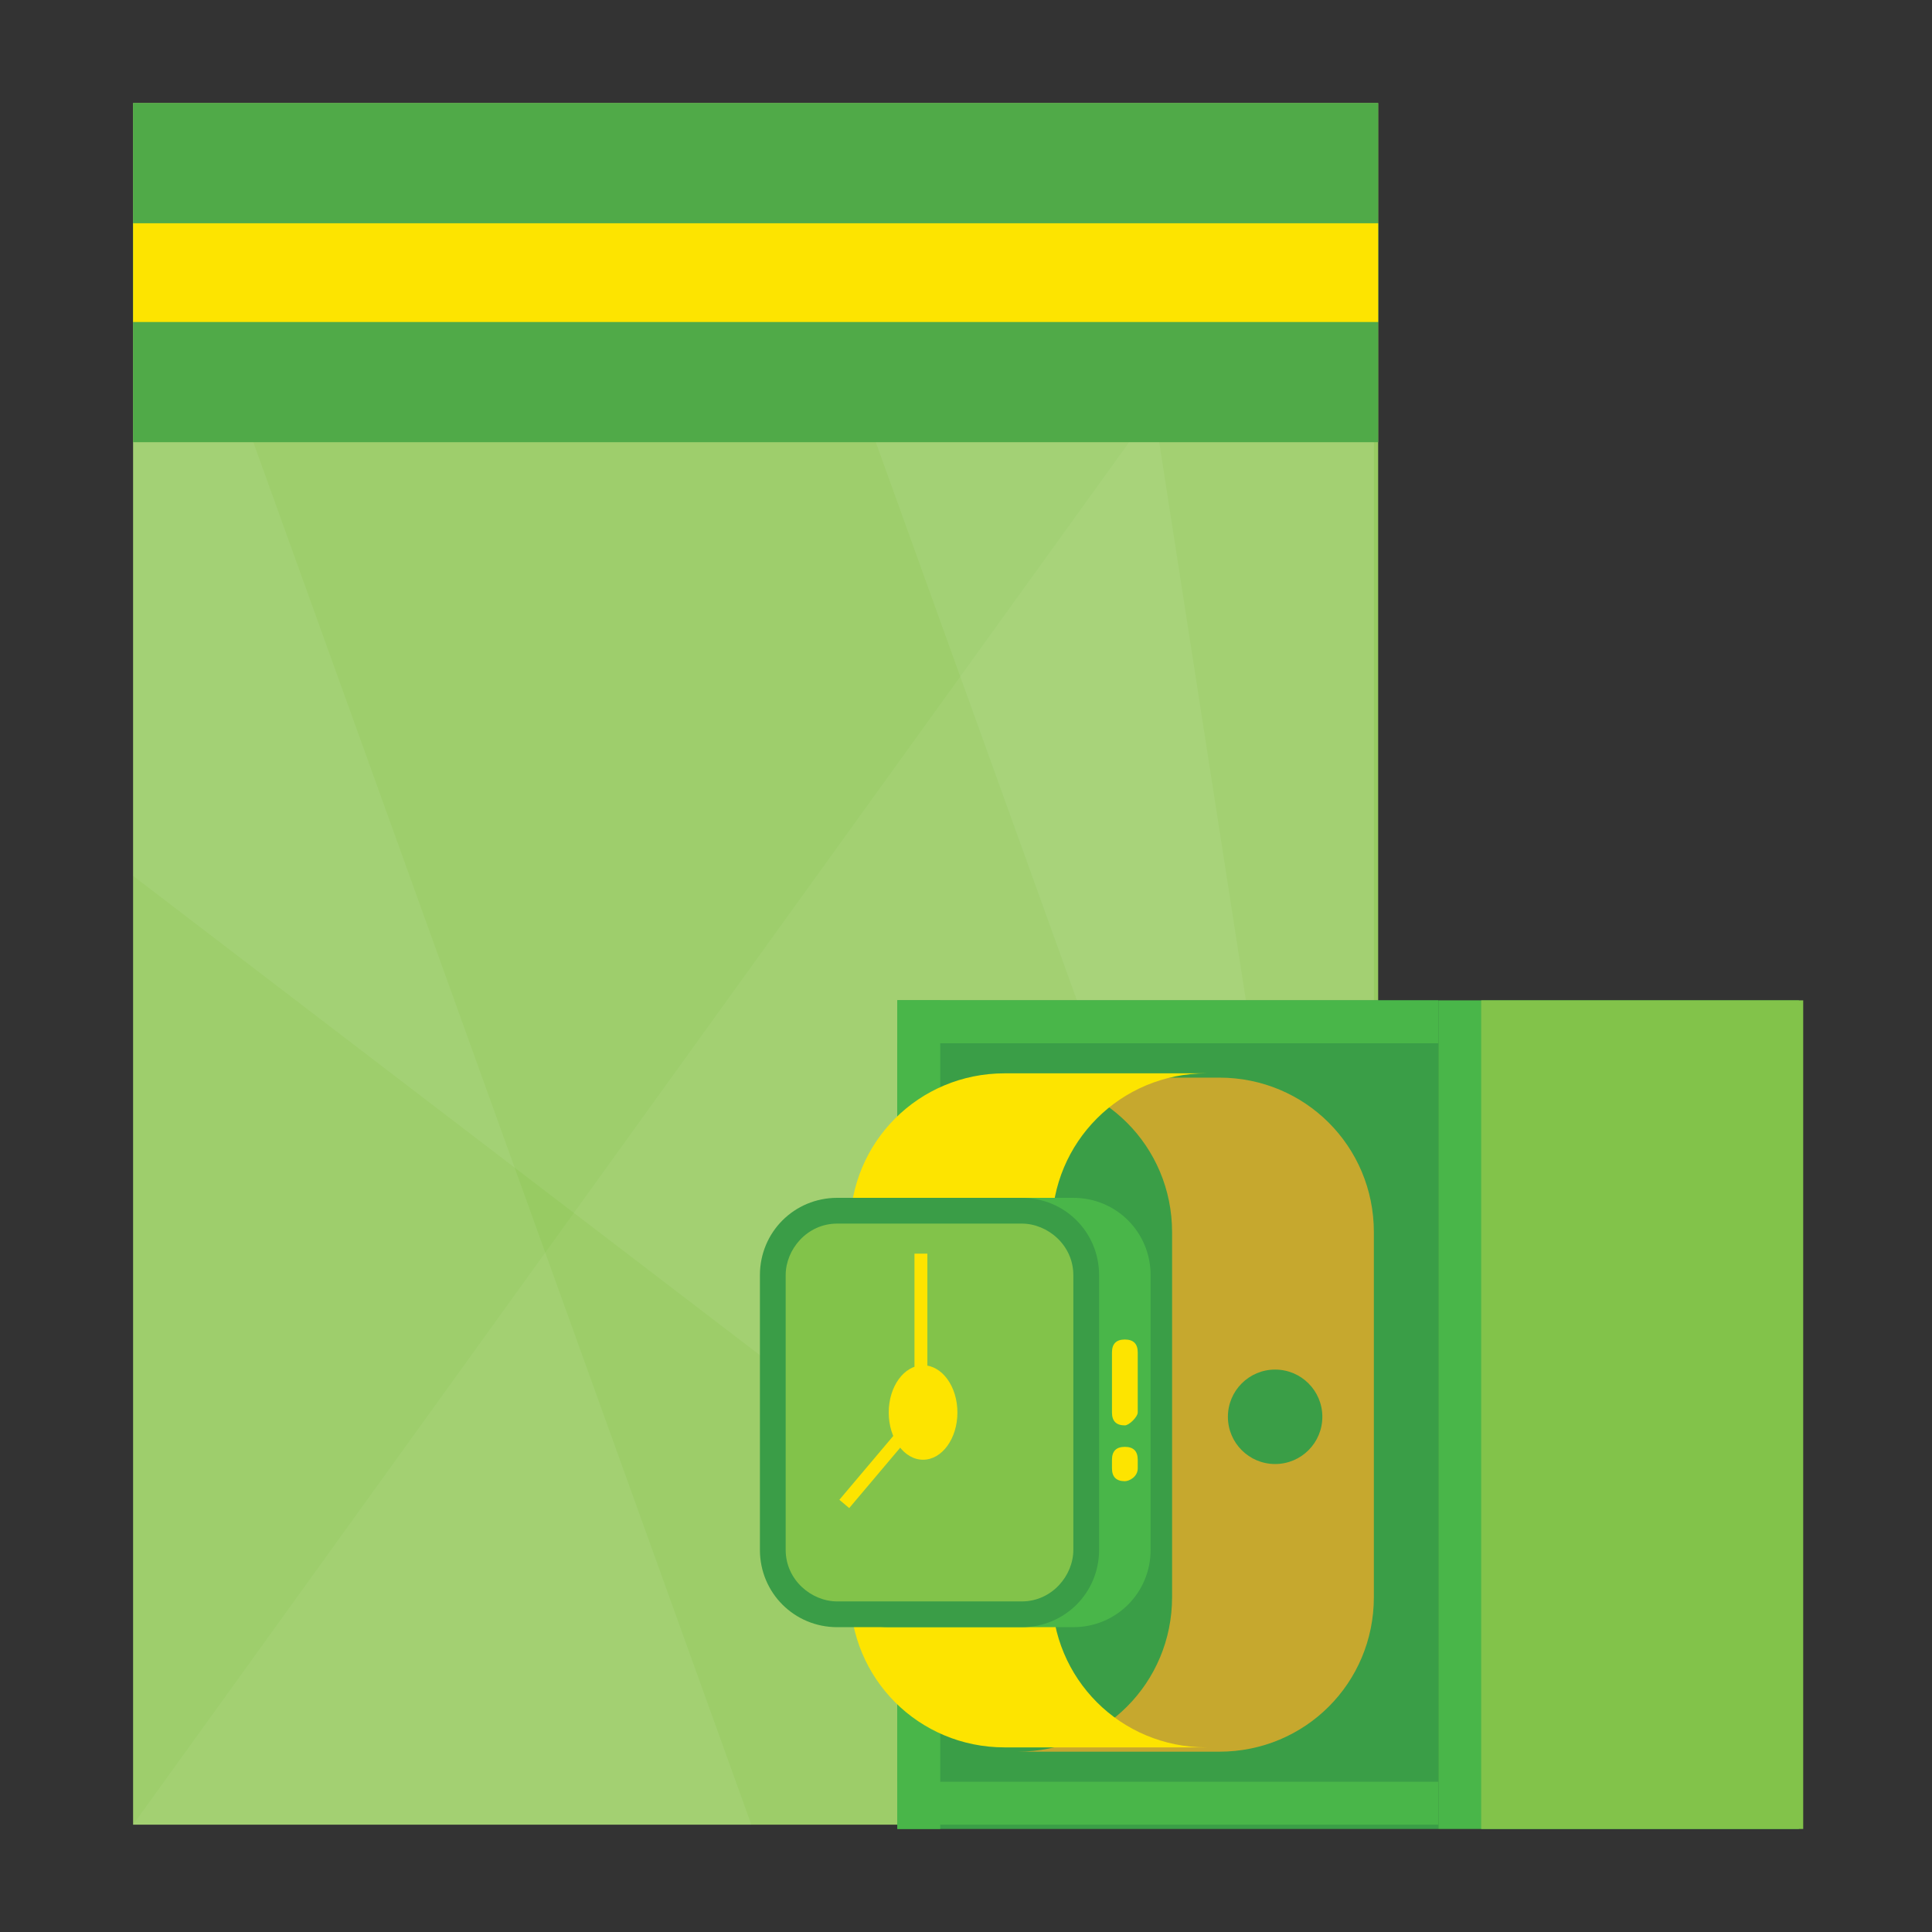 <?xml version="1.0" encoding="UTF-8"?> <!-- Generator: Adobe Illustrator 18.1.1, SVG Export Plug-In . SVG Version: 6.00 Build 0) --> <svg xmlns="http://www.w3.org/2000/svg" xmlns:xlink="http://www.w3.org/1999/xlink" id="Layer_1" x="0px" y="0px" viewBox="0 0 45 45" xml:space="preserve"><rect x="0" y="0" width="45" height="45" fill="#333333" stroke="none"/> <g> <g> <rect x="3.1" y="2.4" fill="#98CB63" width="29" height="40.1"></rect> <rect x="3.1" y="2.4" fill="#50AA48" width="29" height="7.9"></rect> <rect x="3.1" y="5.2" fill="#FDE400" width="29" height="2.3"></rect> <polygon opacity="5.000000e-002" fill="#F1F4ED" points="26.3,10.3 3.1,42.5 32,42.5 32,10.3 "></polygon> <polygon opacity="7.000000e-002" fill="#F1F4ED" points="20.4,10.3 32,42.5 32,10.3 "></polygon> <polygon opacity="7.000000e-002" fill="#F1F4ED" points="3.1,10.3 3.1,20.4 32,42.5 27,10.3 "></polygon> <polygon opacity="7.000000e-002" fill="#F1F4ED" points="3.1,10.3 3.1,42.5 17.5,42.5 5.9,10.3 "></polygon> </g> <g> <g> <rect x="33.5" y="23.3" fill="#49B649" width="8.4" height="19.3"></rect> <rect x="20.9" y="23.3" fill="#3A9E47" width="12.6" height="19.3"></rect> <rect x="20.9" y="23.3" fill="#49B649" width="1" height="19.3"></rect> <rect x="20.9" y="23.3" fill="#49B649" width="12.6" height="1"></rect> <rect x="20.9" y="41.5" fill="#49B649" width="12.6" height="1"></rect> </g> <g> <g> <path fill="#C6A82E" d="M27.3,28.7v8.5c0,2-1.6,3.6-3.6,3.6h4.7c2,0,3.6-1.6,3.6-3.6v-8.5c0-2-1.6-3.6-3.6-3.6h-4.7 C25.7,25.1,27.3,26.7,27.3,28.7z"></path> </g> <g> <path fill="#FDE400" d="M24.5,37.1v-8.5c0-2,1.6-3.6,3.6-3.6h-4.7c-2,0-3.6,1.6-3.6,3.6v8.5c0,2,1.6,3.6,3.6,3.6h4.7 C26.1,40.7,24.5,39.1,24.5,37.1z"></path> </g> <g> <path fill="#49B649" d="M25,37.9h-4.3c-1,0-1.8-0.8-1.8-1.8v-6.4c0-1,0.8-1.8,1.8-1.8H25c1,0,1.8,0.8,1.8,1.8v6.4 C26.8,37.1,26,37.9,25,37.9z"></path> </g> <g> <g> <path fill="#82C34A" d="M19.5,37.5c-0.8,0-1.5-0.7-1.5-1.5v-6.4c0-0.8,0.7-1.5,1.5-1.5h4.3c0.8,0,1.5,0.7,1.5,1.5v6.4 c0,0.8-0.7,1.5-1.5,1.5H19.5z"></path> </g> <g> <path fill="#3A9D47" d="M23.8,28.5c0.6,0,1.2,0.5,1.2,1.2v6.4c0,0.6-0.5,1.2-1.2,1.2h-4.3c-0.6,0-1.2-0.5-1.2-1.2v-6.4 c0-0.6,0.5-1.2,1.2-1.2H23.8 M23.8,27.9h-4.3c-1,0-1.8,0.8-1.8,1.8v6.4c0,1,0.8,1.8,1.8,1.8h4.3c1,0,1.8-0.8,1.8-1.8v-6.4 C25.6,28.7,24.8,27.9,23.8,27.9L23.8,27.9z"></path> </g> </g> <g> <circle fill="#3A9E47" cx="29.7" cy="33" r="1.1"></circle> </g> <g> <path fill="#FDE400" d="M26.2,33.2L26.2,33.2c-0.2,0-0.3-0.1-0.3-0.3v-1.4c0-0.2,0.1-0.3,0.3-0.3l0,0c0.2,0,0.3,0.1,0.3,0.3v1.4 C26.5,33,26.3,33.2,26.2,33.2z"></path> </g> <g> <path fill="#FDE400" d="M26.2,34.5L26.2,34.5c-0.2,0-0.3-0.1-0.3-0.3v-0.2c0-0.2,0.1-0.3,0.3-0.3l0,0c0.2,0,0.3,0.1,0.3,0.3v0.2 C26.5,34.4,26.3,34.5,26.2,34.5z"></path> </g> <g> <ellipse fill="#FDE400" cx="21.5" cy="32.9" rx="0.8" ry="1.1"></ellipse> </g> <g> <rect x="21.3" y="29.2" fill="#FDE400" width="0.3" height="3.8"></rect> </g> <g> <rect x="20.4" y="32.7" transform="matrix(0.764 0.645 -0.645 0.764 26.798 -5.271)" fill="#FDE400" width="0.3" height="2.7"></rect> </g> </g> <rect x="34.5" y="23.3" fill="#82C34A" width="7.5" height="19.3"></rect> </g> </g> </svg> 
